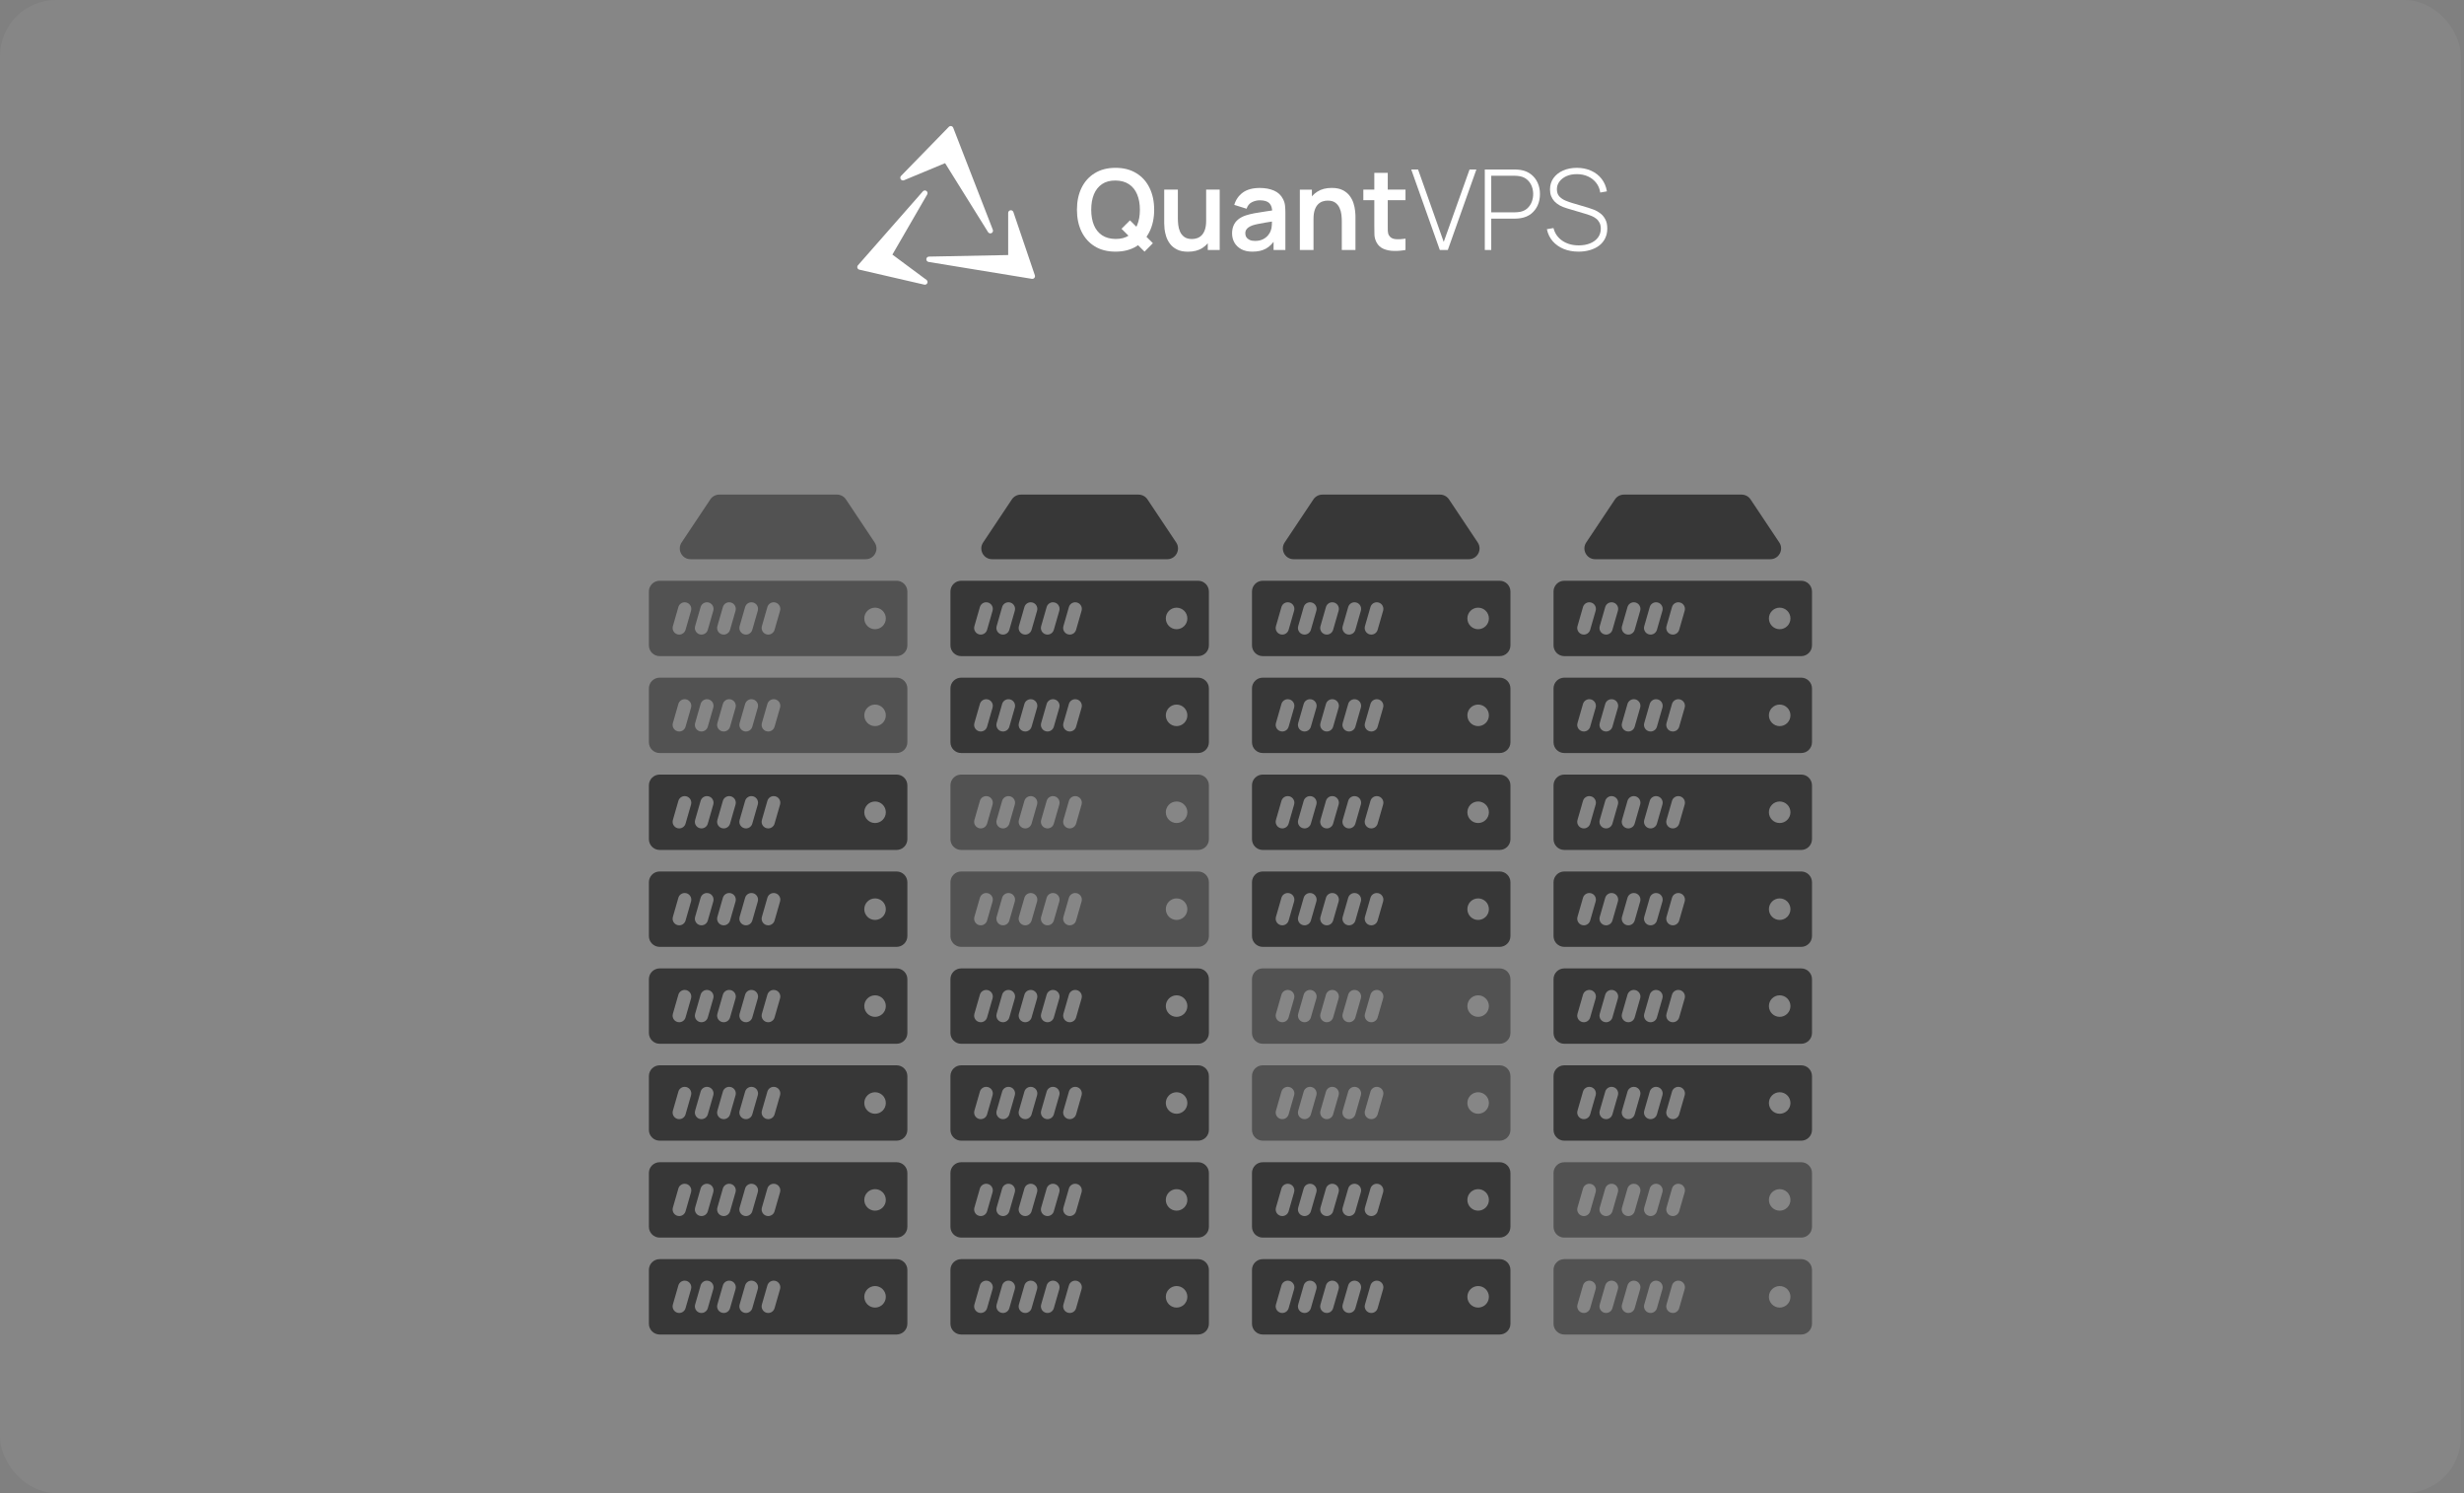<svg width="264" height="160" viewBox="0 0 264 160" fill="none" xmlns="http://www.w3.org/2000/svg">
<rect x="0" y="0" width="264" height="160" fill="#808080" stroke="none"/>
<rect width="263.667" height="160" rx="6" fill="white" fill-opacity="0.05"/>
<g clip-path="url(#clip0_2050_305)">
<path fill-rule="evenodd" clip-rule="evenodd" d="M102.131 13.691C102.096 13.6 102.017 13.533 101.921 13.514C101.826 13.494 101.727 13.524 101.659 13.594L96.542 18.847C96.447 18.945 96.433 19.096 96.51 19.209C96.586 19.323 96.731 19.366 96.856 19.314L101.26 17.483L105.864 24.874C105.943 25 106.104 25.045 106.236 24.979C106.368 24.912 106.428 24.756 106.374 24.617L102.131 13.691ZM99.341 20.84C99.415 20.713 99.38 20.549 99.26 20.463C99.141 20.376 98.975 20.395 98.878 20.506L91.923 28.426C91.856 28.502 91.834 28.608 91.865 28.704C91.896 28.801 91.975 28.874 92.074 28.896L99.029 30.5C99.161 30.531 99.296 30.464 99.353 30.34C99.41 30.217 99.373 30.07 99.263 29.989L95.614 27.282L99.341 20.84ZM108.577 22.723C108.532 22.59 108.397 22.509 108.259 22.532C108.121 22.555 108.019 22.675 108.019 22.816V27.329L99.531 27.496C99.383 27.499 99.261 27.615 99.251 27.763C99.24 27.911 99.344 28.043 99.49 28.067L110.56 29.879C110.66 29.895 110.76 29.858 110.825 29.78C110.89 29.703 110.91 29.598 110.878 29.502L108.577 22.723Z" fill="white"/>
<path d="M169.132 26.965C168.54 26.965 168.006 26.867 167.53 26.672C167.058 26.476 166.666 26.198 166.354 25.839C166.046 25.48 165.84 25.053 165.736 24.558L166.444 24.438C166.592 25.013 166.908 25.466 167.392 25.797C167.88 26.129 168.466 26.294 169.15 26.294C169.614 26.294 170.024 26.22 170.38 26.073C170.736 25.925 171.014 25.718 171.214 25.45C171.414 25.179 171.514 24.863 171.514 24.504C171.514 24.245 171.466 24.027 171.37 23.852C171.278 23.676 171.158 23.532 171.01 23.421C170.862 23.305 170.704 23.213 170.536 23.145C170.368 23.073 170.21 23.015 170.062 22.971L167.89 22.325C167.602 22.241 167.344 22.137 167.116 22.014C166.892 21.886 166.702 21.74 166.546 21.577C166.394 21.409 166.276 21.219 166.192 21.008C166.112 20.796 166.072 20.561 166.072 20.301C166.072 19.838 166.196 19.433 166.444 19.086C166.692 18.739 167.032 18.469 167.464 18.278C167.9 18.082 168.4 17.984 168.964 17.984C169.532 17.988 170.042 18.094 170.494 18.302C170.946 18.505 171.316 18.795 171.604 19.17C171.896 19.545 172.084 19.99 172.168 20.505L171.454 20.631C171.398 20.235 171.254 19.89 171.022 19.595C170.794 19.299 170.502 19.07 170.146 18.906C169.79 18.743 169.394 18.661 168.958 18.661C168.538 18.657 168.166 18.727 167.842 18.87C167.522 19.014 167.27 19.208 167.086 19.451C166.902 19.695 166.81 19.97 166.81 20.277C166.81 20.597 166.896 20.852 167.068 21.044C167.244 21.231 167.458 21.379 167.71 21.487C167.966 21.595 168.21 21.682 168.442 21.75L170.182 22.265C170.346 22.313 170.542 22.381 170.77 22.469C170.998 22.556 171.222 22.682 171.442 22.846C171.662 23.005 171.844 23.219 171.988 23.486C172.136 23.75 172.21 24.081 172.21 24.48C172.21 24.867 172.136 25.215 171.988 25.522C171.84 25.829 171.628 26.091 171.352 26.306C171.076 26.518 170.75 26.679 170.374 26.791C169.998 26.907 169.584 26.965 169.132 26.965Z" fill="white"/>
<path d="M159.086 26.785V18.164H162.344C162.428 18.164 162.518 18.168 162.614 18.176C162.714 18.18 162.818 18.192 162.926 18.212C163.358 18.28 163.728 18.436 164.036 18.679C164.348 18.918 164.586 19.222 164.75 19.589C164.914 19.952 164.996 20.353 164.996 20.792C164.996 21.235 164.914 21.64 164.75 22.008C164.586 22.371 164.348 22.674 164.036 22.918C163.728 23.157 163.358 23.311 162.926 23.379C162.818 23.395 162.714 23.407 162.614 23.415C162.518 23.423 162.428 23.427 162.344 23.427H159.776V26.785H159.086ZM159.776 22.75H162.332C162.404 22.75 162.486 22.746 162.578 22.738C162.674 22.73 162.77 22.718 162.866 22.702C163.178 22.638 163.438 22.513 163.646 22.325C163.854 22.133 164.01 21.904 164.114 21.637C164.218 21.369 164.27 21.088 164.27 20.792C164.27 20.497 164.218 20.218 164.114 19.954C164.01 19.687 163.854 19.459 163.646 19.272C163.438 19.08 163.178 18.952 162.866 18.889C162.77 18.869 162.674 18.855 162.578 18.847C162.486 18.839 162.404 18.835 162.332 18.835H159.776V22.75Z" fill="white"/>
<path d="M154.265 26.785L151.205 18.164H151.937L154.685 25.923L157.451 18.164H158.183L155.123 26.785H154.265Z" fill="white"/>
<path d="M150.59 26.785C150.162 26.865 149.742 26.899 149.33 26.887C148.922 26.879 148.556 26.805 148.232 26.666C147.908 26.522 147.662 26.297 147.494 25.989C147.346 25.71 147.268 25.424 147.26 25.133C147.252 24.842 147.248 24.512 147.248 24.145V18.523H148.688V24.061C148.688 24.321 148.69 24.548 148.694 24.744C148.702 24.939 148.744 25.099 148.82 25.223C148.964 25.462 149.194 25.596 149.51 25.624C149.826 25.652 150.186 25.636 150.59 25.576V26.785ZM146.072 21.451V20.32H150.59V21.451H146.072Z" fill="white"/>
<path d="M143.764 26.788V23.675C143.764 23.471 143.75 23.246 143.722 22.998C143.694 22.751 143.628 22.514 143.524 22.286C143.424 22.055 143.272 21.865 143.068 21.717C142.868 21.57 142.596 21.496 142.252 21.496C142.068 21.496 141.886 21.526 141.706 21.586C141.526 21.645 141.362 21.749 141.214 21.897C141.07 22.041 140.954 22.24 140.866 22.496C140.778 22.747 140.734 23.07 140.734 23.465L139.876 23.1C139.876 22.549 139.982 22.051 140.194 21.604C140.41 21.157 140.726 20.801 141.142 20.538C141.558 20.27 142.07 20.137 142.678 20.137C143.158 20.137 143.554 20.216 143.866 20.376C144.178 20.536 144.426 20.739 144.61 20.987C144.794 21.234 144.93 21.498 145.018 21.777C145.106 22.056 145.162 22.322 145.186 22.573C145.214 22.821 145.228 23.022 145.228 23.178V26.788H143.764ZM139.27 26.788V20.322H140.56V22.328H140.734V26.788H139.27Z" fill="white"/>
<path d="M134.18 26.966C133.712 26.966 133.316 26.878 132.992 26.702C132.668 26.523 132.422 26.285 132.254 25.99C132.09 25.695 132.008 25.369 132.008 25.014C132.008 24.703 132.06 24.423 132.164 24.176C132.268 23.924 132.428 23.709 132.644 23.529C132.86 23.346 133.14 23.196 133.484 23.08C133.744 22.996 134.048 22.921 134.396 22.853C134.748 22.785 135.128 22.723 135.536 22.667C135.948 22.607 136.378 22.543 136.826 22.476L136.31 22.769C136.314 22.322 136.214 21.993 136.01 21.781C135.806 21.57 135.462 21.464 134.978 21.464C134.686 21.464 134.404 21.532 134.132 21.667C133.86 21.803 133.67 22.037 133.562 22.368L132.242 21.955C132.402 21.408 132.706 20.969 133.154 20.637C133.606 20.306 134.214 20.141 134.978 20.141C135.554 20.141 136.06 20.234 136.496 20.422C136.936 20.61 137.262 20.917 137.474 21.344C137.59 21.572 137.66 21.805 137.684 22.044C137.708 22.28 137.72 22.537 137.72 22.817V26.786H136.454V25.385L136.664 25.613C136.372 26.08 136.03 26.423 135.638 26.642C135.25 26.858 134.764 26.966 134.18 26.966ZM134.468 25.816C134.796 25.816 135.076 25.758 135.308 25.643C135.54 25.527 135.724 25.385 135.86 25.218C136 25.05 136.094 24.892 136.142 24.745C136.218 24.561 136.26 24.352 136.268 24.116C136.28 23.877 136.286 23.683 136.286 23.535L136.73 23.667C136.294 23.735 135.92 23.795 135.608 23.847C135.296 23.898 135.028 23.948 134.804 23.996C134.58 24.04 134.382 24.09 134.21 24.146C134.042 24.206 133.9 24.276 133.784 24.355C133.668 24.435 133.578 24.527 133.514 24.631C133.454 24.735 133.424 24.856 133.424 24.996C133.424 25.156 133.464 25.297 133.544 25.421C133.624 25.541 133.74 25.637 133.892 25.709C134.048 25.78 134.24 25.816 134.468 25.816Z" fill="white"/>
<path d="M127.286 26.972C126.806 26.972 126.41 26.892 126.098 26.732C125.786 26.573 125.538 26.369 125.354 26.122C125.17 25.874 125.034 25.611 124.946 25.331C124.858 25.052 124.8 24.789 124.772 24.541C124.748 24.29 124.736 24.086 124.736 23.93V20.32H126.2V23.433C126.2 23.633 126.214 23.859 126.242 24.11C126.27 24.358 126.334 24.597 126.434 24.828C126.538 25.056 126.69 25.244 126.89 25.391C127.094 25.539 127.368 25.613 127.712 25.613C127.896 25.613 128.078 25.583 128.258 25.523C128.438 25.463 128.6 25.361 128.744 25.218C128.892 25.07 129.01 24.868 129.098 24.613C129.186 24.358 129.23 24.034 129.23 23.643L130.088 24.008C130.088 24.559 129.98 25.058 129.764 25.505C129.552 25.952 129.238 26.309 128.822 26.577C128.406 26.84 127.894 26.972 127.286 26.972ZM129.404 26.786V24.781H129.23V20.32H130.682V26.786H129.404Z" fill="white"/>
<path d="M122.629 26.965L120.163 24.516L121.069 23.612L123.523 26.061L122.629 26.965ZM119.521 26.965C118.657 26.965 117.917 26.777 117.301 26.402C116.685 26.023 116.211 25.496 115.879 24.822C115.551 24.147 115.387 23.365 115.387 22.475C115.387 21.584 115.551 20.802 115.879 20.128C116.211 19.453 116.685 18.928 117.301 18.553C117.917 18.174 118.657 17.984 119.521 17.984C120.385 17.984 121.125 18.174 121.741 18.553C122.361 18.928 122.835 19.453 123.163 20.128C123.495 20.802 123.661 21.584 123.661 22.475C123.661 23.365 123.495 24.147 123.163 24.822C122.835 25.496 122.361 26.023 121.741 26.402C121.125 26.777 120.385 26.965 119.521 26.965ZM119.521 25.606C120.101 25.61 120.583 25.482 120.967 25.223C121.355 24.963 121.645 24.598 121.837 24.127C122.033 23.656 122.131 23.105 122.131 22.475C122.131 21.844 122.033 21.297 121.837 20.834C121.645 20.367 121.355 20.004 120.967 19.744C120.583 19.485 120.101 19.351 119.521 19.343C118.941 19.339 118.459 19.467 118.075 19.727C117.691 19.986 117.401 20.351 117.205 20.822C117.013 21.293 116.917 21.844 116.917 22.475C116.917 23.105 117.013 23.654 117.205 24.121C117.397 24.584 117.685 24.945 118.069 25.205C118.457 25.464 118.941 25.598 119.521 25.606Z" fill="white"/>
</g>
<path d="M97.218 63.385C97.218 62.747 96.701 62.231 96.064 62.231H70.679C70.042 62.231 69.525 62.747 69.525 63.385V69.154C69.525 69.791 70.042 70.308 70.679 70.308H96.064C96.701 70.308 97.218 69.791 97.218 69.154V63.385ZM72.772 68C72.302 68 71.963 67.549 72.093 67.098L72.682 65.05C72.769 64.747 73.046 64.538 73.361 64.538C73.831 64.538 74.17 64.989 74.04 65.441L73.451 67.489C73.364 67.791 73.087 68 72.772 68ZM75.156 68C74.686 68 74.347 67.549 74.477 67.098L75.066 65.05C75.153 64.747 75.43 64.538 75.745 64.538C76.215 64.538 76.554 64.989 76.424 65.441L75.835 67.489C75.748 67.791 75.471 68 75.156 68ZM77.54 68C77.07 68 76.731 67.55 76.861 67.098L77.451 65.05C77.538 64.747 77.815 64.538 78.13 64.538C78.6 64.538 78.939 64.989 78.809 65.441L78.219 67.489C78.132 67.792 77.855 68 77.54 68ZM79.924 68C79.454 68 79.115 67.55 79.245 67.098L79.835 65.049C79.922 64.747 80.198 64.538 80.513 64.538C80.983 64.538 81.322 64.989 81.192 65.44L80.603 67.489C80.516 67.791 80.239 68 79.924 68ZM82.988 67.489C82.901 67.792 82.624 68 82.309 68C81.839 68 81.5 67.55 81.63 67.098L82.219 65.05C82.306 64.747 82.584 64.538 82.899 64.538C83.369 64.538 83.708 64.989 83.578 65.441L82.988 67.489ZM93.756 67.423C93.119 67.423 92.602 66.906 92.602 66.269C92.602 65.632 93.119 65.115 93.756 65.115C94.394 65.115 94.91 65.632 94.91 66.269C94.91 66.906 94.394 67.423 93.756 67.423ZM97.218 73.769C97.218 73.132 96.701 72.615 96.064 72.615H70.679C70.042 72.615 69.525 73.132 69.525 73.769V79.538C69.525 80.176 70.042 80.692 70.679 80.692H96.064C96.701 80.692 97.218 80.176 97.218 79.538V73.769ZM72.772 78.385C72.302 78.385 71.963 77.934 72.093 77.482L72.682 75.435C72.769 75.132 73.046 74.923 73.361 74.923C73.831 74.923 74.17 75.374 74.04 75.825L73.451 77.873C73.364 78.176 73.087 78.385 72.772 78.385ZM75.156 78.385C74.686 78.385 74.347 77.934 74.477 77.482L75.066 75.435C75.153 75.132 75.43 74.923 75.745 74.923C76.215 74.923 76.554 75.374 76.424 75.825L75.835 77.873C75.748 78.176 75.471 78.385 75.156 78.385ZM77.54 78.385C77.07 78.385 76.731 77.934 76.861 77.483L77.451 75.434C77.538 75.132 77.815 74.923 78.13 74.923C78.6 74.923 78.939 75.374 78.809 75.825L78.219 77.874C78.132 78.176 77.855 78.385 77.54 78.385ZM79.924 78.385C79.454 78.385 79.115 77.934 79.245 77.483L79.835 75.434C79.922 75.132 80.198 74.923 80.513 74.923C80.983 74.923 81.322 75.373 81.192 75.825L80.603 77.874C80.516 78.176 80.239 78.385 79.924 78.385ZM82.988 77.874C82.901 78.176 82.624 78.385 82.309 78.385C81.839 78.385 81.5 77.934 81.63 77.483L82.219 75.434C82.306 75.132 82.584 74.923 82.899 74.923C83.369 74.923 83.708 75.374 83.578 75.825L82.988 77.874ZM93.756 77.808C93.119 77.808 92.602 77.291 92.602 76.654C92.602 76.017 93.119 75.5 93.756 75.5C94.394 75.5 94.91 76.017 94.91 76.654C94.91 77.291 94.394 77.808 93.756 77.808ZM93.714 58.129C94.225 58.896 93.676 59.923 92.754 59.923H73.989C73.067 59.923 72.518 58.896 73.029 58.129L76.106 53.514C76.32 53.193 76.68 53 77.066 53H89.677C90.063 53 90.423 53.193 90.637 53.514L93.714 58.129Z" fill="#525252"/>
<path d="M97.218 84.154C97.218 83.517 96.701 83 96.064 83H70.679C70.042 83 69.525 83.517 69.525 84.154V89.923C69.525 90.56 70.042 91.077 70.679 91.077H96.064C96.701 91.077 97.218 90.56 97.218 89.923V84.154ZM72.772 88.769C72.302 88.769 71.963 88.319 72.093 87.867L72.682 85.819C72.769 85.516 73.046 85.308 73.361 85.308C73.831 85.308 74.17 85.758 74.04 86.21L73.451 88.258C73.364 88.561 73.087 88.769 72.772 88.769ZM75.156 88.769C74.686 88.769 74.347 88.319 74.477 87.867L75.066 85.819C75.153 85.516 75.43 85.308 75.745 85.308C76.215 85.308 76.554 85.758 76.424 86.21L75.835 88.258C75.748 88.561 75.471 88.769 75.156 88.769ZM77.54 88.769C77.07 88.769 76.731 88.319 76.861 87.868L77.451 85.819C77.538 85.516 77.815 85.308 78.13 85.308C78.6 85.308 78.939 85.758 78.809 86.21L78.219 88.258C78.132 88.561 77.855 88.769 77.54 88.769ZM79.924 88.769C79.454 88.769 79.115 88.319 79.245 87.868L79.835 85.819C79.922 85.516 80.198 85.308 80.513 85.308C80.983 85.308 81.322 85.758 81.192 86.209L80.603 88.258C80.516 88.561 80.239 88.769 79.924 88.769ZM82.988 88.258C82.901 88.561 82.624 88.769 82.309 88.769C81.839 88.769 81.5 88.319 81.63 87.868L82.219 85.819C82.306 85.516 82.584 85.308 82.899 85.308C83.369 85.308 83.708 85.758 83.578 86.21L82.988 88.258ZM93.756 88.192C93.119 88.192 92.602 87.675 92.602 87.038C92.602 86.401 93.119 85.885 93.756 85.885C94.394 85.885 94.91 86.401 94.91 87.038C94.91 87.675 94.394 88.192 93.756 88.192ZM97.218 94.538C97.218 93.901 96.701 93.385 96.064 93.385H70.679C70.042 93.385 69.525 93.901 69.525 94.538V100.308C69.525 100.945 70.042 101.462 70.679 101.462H96.064C96.701 101.462 97.218 100.945 97.218 100.308V94.538ZM72.772 99.154C72.302 99.154 71.963 98.703 72.093 98.251L72.682 96.204C72.769 95.901 73.046 95.692 73.361 95.692C73.831 95.692 74.17 96.143 74.04 96.595L73.451 98.642C73.364 98.945 73.087 99.154 72.772 99.154ZM75.156 99.154C74.686 99.154 74.347 98.703 74.477 98.251L75.066 96.204C75.153 95.901 75.43 95.692 75.745 95.692C76.215 95.692 76.554 96.143 76.424 96.595L75.835 98.642C75.748 98.945 75.471 99.154 75.156 99.154ZM77.54 99.154C77.07 99.154 76.731 98.704 76.861 98.252L77.451 96.204C77.538 95.901 77.815 95.692 78.13 95.692C78.6 95.692 78.939 96.143 78.809 96.595L78.219 98.643C78.132 98.945 77.855 99.154 77.54 99.154ZM79.924 99.154C79.454 99.154 79.115 98.704 79.245 98.252L79.835 96.203C79.922 95.901 80.198 95.692 80.513 95.692C80.983 95.692 81.322 96.142 81.192 96.594L80.603 98.643C80.516 98.945 80.239 99.154 79.924 99.154ZM82.988 98.643C82.901 98.945 82.624 99.154 82.309 99.154C81.839 99.154 81.5 98.704 81.63 98.252L82.219 96.204C82.306 95.901 82.584 95.692 82.899 95.692C83.369 95.692 83.708 96.143 83.578 96.595L82.988 98.643ZM93.756 98.577C93.119 98.577 92.602 98.06 92.602 97.423C92.602 96.786 93.119 96.269 93.756 96.269C94.394 96.269 94.91 96.786 94.91 97.423C94.91 98.06 94.394 98.577 93.756 98.577Z" fill="#373737"/>
<path d="M97.218 104.923C97.218 104.286 96.701 103.77 96.064 103.77H70.679C70.042 103.77 69.525 104.286 69.525 104.923V110.693C69.525 111.33 70.042 111.846 70.679 111.846H96.064C96.701 111.846 97.218 111.33 97.218 110.693V104.923ZM72.772 109.539C72.302 109.539 71.963 109.088 72.093 108.636L72.682 106.589C72.769 106.286 73.046 106.077 73.361 106.077C73.831 106.077 74.17 106.528 74.04 106.98L73.451 109.027C73.364 109.33 73.087 109.539 72.772 109.539ZM75.156 109.539C74.686 109.539 74.347 109.088 74.477 108.636L75.066 106.589C75.153 106.286 75.43 106.077 75.745 106.077C76.215 106.077 76.554 106.528 76.424 106.98L75.835 109.027C75.748 109.33 75.471 109.539 75.156 109.539ZM77.54 109.539C77.07 109.539 76.731 109.089 76.861 108.637L77.451 106.589C77.538 106.286 77.815 106.077 78.13 106.077C78.6 106.077 78.939 106.528 78.809 106.98L78.219 109.028C78.132 109.33 77.855 109.539 77.54 109.539ZM79.924 109.539C79.454 109.539 79.115 109.089 79.245 108.637L79.835 106.588C79.922 106.286 80.198 106.077 80.513 106.077C80.983 106.077 81.322 106.527 81.192 106.979L80.603 109.028C80.516 109.33 80.239 109.539 79.924 109.539ZM82.988 109.028C82.901 109.33 82.624 109.539 82.309 109.539C81.839 109.539 81.5 109.089 81.63 108.637L82.219 106.589C82.306 106.286 82.584 106.077 82.899 106.077C83.369 106.077 83.708 106.528 83.578 106.98L82.988 109.028ZM93.756 108.962C93.119 108.962 92.602 108.445 92.602 107.808C92.602 107.171 93.119 106.654 93.756 106.654C94.394 106.654 94.91 107.171 94.91 107.808C94.91 108.445 94.394 108.962 93.756 108.962ZM97.218 115.308C97.218 114.671 96.701 114.154 96.064 114.154H70.679C70.042 114.154 69.525 114.671 69.525 115.308V121.077C69.525 121.714 70.042 122.231 70.679 122.231H96.064C96.701 122.231 97.218 121.714 97.218 121.077V115.308ZM72.772 119.923C72.302 119.923 71.963 119.473 72.093 119.021L72.682 116.973C72.769 116.67 73.046 116.462 73.361 116.462C73.831 116.462 74.17 116.912 74.04 117.364L73.451 119.412C73.364 119.715 73.087 119.923 72.772 119.923ZM75.156 119.923C74.686 119.923 74.347 119.473 74.477 119.021L75.066 116.973C75.153 116.67 75.43 116.462 75.745 116.462C76.215 116.462 76.554 116.912 76.424 117.364L75.835 119.412C75.748 119.715 75.471 119.923 75.156 119.923ZM77.54 119.923C77.07 119.923 76.731 119.473 76.861 119.022L77.451 116.973C77.538 116.67 77.815 116.462 78.13 116.462C78.6 116.462 78.939 116.912 78.809 117.364L78.219 119.412C78.132 119.715 77.855 119.923 77.54 119.923ZM79.924 119.923C79.454 119.923 79.115 119.473 79.245 119.022L79.835 116.973C79.922 116.67 80.198 116.462 80.513 116.462C80.983 116.462 81.322 116.912 81.192 117.363L80.603 119.412C80.516 119.715 80.239 119.923 79.924 119.923ZM82.988 119.412C82.901 119.715 82.624 119.923 82.309 119.923C81.839 119.923 81.5 119.473 81.63 119.022L82.219 116.973C82.306 116.67 82.584 116.462 82.899 116.462C83.369 116.462 83.708 116.912 83.578 117.364L82.988 119.412ZM93.756 119.346C93.119 119.346 92.602 118.83 92.602 118.193C92.602 117.556 93.119 117.039 93.756 117.039C94.394 117.039 94.91 117.556 94.91 118.193C94.91 118.83 94.394 119.346 93.756 119.346Z" fill="#373737"/>
<path d="M97.218 125.693C97.218 125.056 96.701 124.539 96.064 124.539H70.679C70.042 124.539 69.525 125.056 69.525 125.693V131.462C69.525 132.099 70.042 132.616 70.679 132.616H96.064C96.701 132.616 97.218 132.099 97.218 131.462V125.693ZM72.772 130.308C72.302 130.308 71.963 129.858 72.093 129.406L72.682 127.358C72.769 127.055 73.046 126.847 73.361 126.847C73.831 126.847 74.17 127.297 74.04 127.749L73.451 129.797C73.364 130.1 73.087 130.308 72.772 130.308ZM75.156 130.308C74.686 130.308 74.347 129.858 74.477 129.406L75.066 127.358C75.153 127.055 75.43 126.847 75.745 126.847C76.215 126.847 76.554 127.297 76.424 127.749L75.835 129.797C75.748 130.1 75.471 130.308 75.156 130.308ZM77.54 130.308C77.07 130.308 76.731 129.858 76.861 129.407L77.451 127.358C77.538 127.055 77.815 126.847 78.13 126.847C78.6 126.847 78.939 127.297 78.809 127.749L78.219 129.797C78.132 130.1 77.855 130.308 77.54 130.308ZM79.924 130.308C79.454 130.308 79.115 129.858 79.245 129.407L79.835 127.358C79.922 127.055 80.198 126.847 80.513 126.847C80.983 126.847 81.322 127.297 81.192 127.748L80.603 129.797C80.516 130.1 80.239 130.308 79.924 130.308ZM82.988 129.797C82.901 130.1 82.624 130.308 82.309 130.308C81.839 130.308 81.5 129.858 81.63 129.407L82.219 127.358C82.306 127.055 82.584 126.847 82.899 126.847C83.369 126.847 83.708 127.297 83.578 127.749L82.988 129.797ZM93.756 129.731C93.119 129.731 92.602 129.214 92.602 128.578C92.602 127.941 93.119 127.424 93.756 127.424C94.394 127.424 94.91 127.941 94.91 128.578C94.91 129.214 94.394 129.731 93.756 129.731ZM97.218 136.078C97.218 135.44 96.701 134.924 96.064 134.924H70.679C70.042 134.924 69.525 135.44 69.525 136.078V141.847C69.525 142.484 70.042 143.001 70.679 143.001H96.064C96.701 143.001 97.218 142.484 97.218 141.847V136.078ZM72.772 140.693C72.302 140.693 71.963 140.242 72.093 139.791L72.682 137.743C72.769 137.44 73.046 137.231 73.361 137.231C73.831 137.231 74.17 137.682 74.04 138.134L73.451 140.181C73.364 140.484 73.087 140.693 72.772 140.693ZM75.156 140.693C74.686 140.693 74.347 140.242 74.477 139.791L75.066 137.743C75.153 137.44 75.43 137.231 75.745 137.231C76.215 137.231 76.554 137.682 76.424 138.134L75.835 140.181C75.748 140.484 75.471 140.693 75.156 140.693ZM77.54 140.693C77.07 140.693 76.731 140.243 76.861 139.791L77.451 137.743C77.538 137.44 77.815 137.231 78.13 137.231C78.6 137.231 78.939 137.682 78.809 138.134L78.219 140.182C78.132 140.485 77.855 140.693 77.54 140.693ZM79.924 140.693C79.454 140.693 79.115 140.243 79.245 139.791L79.835 137.742C79.922 137.44 80.198 137.231 80.513 137.231C80.983 137.231 81.322 137.681 81.192 138.133L80.603 140.182C80.516 140.484 80.239 140.693 79.924 140.693ZM82.988 140.182C82.901 140.485 82.624 140.693 82.309 140.693C81.839 140.693 81.5 140.243 81.63 139.791L82.219 137.743C82.306 137.44 82.584 137.231 82.899 137.231C83.369 137.231 83.708 137.682 83.578 138.134L82.988 140.182ZM93.756 140.116C93.119 140.116 92.602 139.599 92.602 138.962C92.602 138.325 93.119 137.808 93.756 137.808C94.394 137.808 94.91 138.325 94.91 138.962C94.91 139.599 94.394 140.116 93.756 140.116Z" fill="#373737"/>
<path d="M129.524 63.385C129.524 62.747 129.008 62.231 128.37 62.231H102.986C102.349 62.231 101.832 62.747 101.832 63.385V69.154C101.832 69.791 102.349 70.308 102.986 70.308H128.37C129.008 70.308 129.524 69.791 129.524 69.154V63.385ZM105.079 68C104.608 68 104.269 67.549 104.399 67.098L104.988 65.05C105.075 64.747 105.353 64.538 105.668 64.538C106.138 64.538 106.477 64.989 106.347 65.441L105.758 67.489C105.671 67.791 105.394 68 105.079 68ZM107.463 68C106.992 68 106.653 67.549 106.783 67.098L107.372 65.05C107.459 64.747 107.736 64.538 108.052 64.538C108.522 64.538 108.861 64.989 108.731 65.441L108.142 67.489C108.055 67.791 107.778 68 107.463 68ZM109.847 68C109.377 68 109.038 67.55 109.168 67.098L109.757 65.05C109.844 64.747 110.121 64.538 110.436 64.538C110.907 64.538 111.246 64.989 111.116 65.441L110.526 67.489C110.439 67.792 110.162 68 109.847 68ZM112.231 68C111.761 68 111.422 67.55 111.552 67.098L112.141 65.049C112.228 64.747 112.505 64.538 112.82 64.538C113.29 64.538 113.629 64.989 113.499 65.44L112.909 67.489C112.822 67.791 112.546 68 112.231 68ZM115.295 67.489C115.207 67.792 114.931 68 114.616 68C114.146 68 113.807 67.55 113.937 67.098L114.526 65.05C114.613 64.747 114.89 64.538 115.205 64.538C115.675 64.538 116.015 64.989 115.884 65.441L115.295 67.489ZM126.063 67.423C125.426 67.423 124.909 66.906 124.909 66.269C124.909 65.632 125.426 65.115 126.063 65.115C126.701 65.115 127.217 65.632 127.217 66.269C127.217 66.906 126.701 67.423 126.063 67.423ZM129.524 73.769C129.524 73.132 129.008 72.615 128.37 72.615H102.986C102.349 72.615 101.832 73.132 101.832 73.769V79.538C101.832 80.176 102.349 80.692 102.986 80.692H128.37C129.008 80.692 129.524 80.176 129.524 79.538V73.769ZM105.079 78.385C104.608 78.385 104.269 77.934 104.399 77.482L104.988 75.435C105.075 75.132 105.353 74.923 105.668 74.923C106.138 74.923 106.477 75.374 106.347 75.825L105.758 77.873C105.671 78.176 105.394 78.385 105.079 78.385ZM107.463 78.385C106.992 78.385 106.653 77.934 106.783 77.482L107.372 75.435C107.459 75.132 107.736 74.923 108.052 74.923C108.522 74.923 108.861 75.374 108.731 75.825L108.142 77.873C108.055 78.176 107.778 78.385 107.463 78.385ZM109.847 78.385C109.377 78.385 109.038 77.934 109.168 77.483L109.757 75.434C109.844 75.132 110.121 74.923 110.436 74.923C110.907 74.923 111.246 75.374 111.116 75.825L110.526 77.874C110.439 78.176 110.162 78.385 109.847 78.385ZM112.231 78.385C111.761 78.385 111.422 77.934 111.552 77.483L112.141 75.434C112.228 75.132 112.505 74.923 112.82 74.923C113.29 74.923 113.629 75.373 113.499 75.825L112.909 77.874C112.822 78.176 112.546 78.385 112.231 78.385ZM115.295 77.874C115.207 78.176 114.931 78.385 114.616 78.385C114.146 78.385 113.807 77.934 113.937 77.483L114.526 75.434C114.613 75.132 114.89 74.923 115.205 74.923C115.675 74.923 116.015 75.374 115.884 75.825L115.295 77.874ZM126.063 77.808C125.426 77.808 124.909 77.291 124.909 76.654C124.909 76.017 125.426 75.5 126.063 75.5C126.701 75.5 127.217 76.017 127.217 76.654C127.217 77.291 126.701 77.808 126.063 77.808ZM126.021 58.129C126.532 58.896 125.982 59.923 125.061 59.923H106.296C105.374 59.923 104.824 58.896 105.336 58.129L108.413 53.514C108.627 53.193 108.987 53 109.373 53H121.984C122.37 53 122.73 53.193 122.944 53.514L126.021 58.129Z" fill="#373737"/>
<path d="M129.524 84.154C129.524 83.517 129.008 83 128.37 83H102.986C102.349 83 101.832 83.517 101.832 84.154V89.923C101.832 90.56 102.349 91.077 102.986 91.077H128.37C129.008 91.077 129.524 90.56 129.524 89.923V84.154ZM105.079 88.769C104.608 88.769 104.269 88.319 104.399 87.867L104.988 85.819C105.075 85.516 105.353 85.308 105.668 85.308C106.138 85.308 106.477 85.758 106.347 86.21L105.758 88.258C105.671 88.561 105.394 88.769 105.079 88.769ZM107.463 88.769C106.992 88.769 106.653 88.319 106.783 87.867L107.372 85.819C107.459 85.516 107.736 85.308 108.052 85.308C108.522 85.308 108.861 85.758 108.731 86.21L108.142 88.258C108.055 88.561 107.778 88.769 107.463 88.769ZM109.847 88.769C109.377 88.769 109.038 88.319 109.168 87.868L109.757 85.819C109.844 85.516 110.121 85.308 110.436 85.308C110.907 85.308 111.246 85.758 111.116 86.21L110.526 88.258C110.439 88.561 110.162 88.769 109.847 88.769ZM112.231 88.769C111.761 88.769 111.422 88.319 111.552 87.868L112.141 85.819C112.228 85.516 112.505 85.308 112.82 85.308C113.29 85.308 113.629 85.758 113.499 86.209L112.909 88.258C112.822 88.561 112.546 88.769 112.231 88.769ZM115.295 88.258C115.207 88.561 114.931 88.769 114.616 88.769C114.146 88.769 113.807 88.319 113.937 87.868L114.526 85.819C114.613 85.516 114.89 85.308 115.205 85.308C115.675 85.308 116.015 85.758 115.884 86.21L115.295 88.258ZM126.063 88.192C125.426 88.192 124.909 87.675 124.909 87.038C124.909 86.401 125.426 85.885 126.063 85.885C126.701 85.885 127.217 86.401 127.217 87.038C127.217 87.675 126.701 88.192 126.063 88.192ZM129.524 94.538C129.524 93.901 129.008 93.385 128.37 93.385H102.986C102.349 93.385 101.832 93.901 101.832 94.538V100.308C101.832 100.945 102.349 101.462 102.986 101.462H128.37C129.008 101.462 129.524 100.945 129.524 100.308V94.538ZM105.079 99.154C104.608 99.154 104.269 98.703 104.399 98.251L104.988 96.204C105.075 95.901 105.353 95.692 105.668 95.692C106.138 95.692 106.477 96.143 106.347 96.595L105.758 98.642C105.671 98.945 105.394 99.154 105.079 99.154ZM107.463 99.154C106.992 99.154 106.653 98.703 106.783 98.251L107.372 96.204C107.459 95.901 107.736 95.692 108.052 95.692C108.522 95.692 108.861 96.143 108.731 96.595L108.142 98.642C108.055 98.945 107.778 99.154 107.463 99.154ZM109.847 99.154C109.377 99.154 109.038 98.704 109.168 98.252L109.757 96.204C109.844 95.901 110.121 95.692 110.436 95.692C110.907 95.692 111.246 96.143 111.116 96.595L110.526 98.643C110.439 98.945 110.162 99.154 109.847 99.154ZM112.231 99.154C111.761 99.154 111.422 98.704 111.552 98.252L112.141 96.203C112.228 95.901 112.505 95.692 112.82 95.692C113.29 95.692 113.629 96.142 113.499 96.594L112.909 98.643C112.822 98.945 112.546 99.154 112.231 99.154ZM115.295 98.643C115.207 98.945 114.931 99.154 114.616 99.154C114.146 99.154 113.807 98.704 113.937 98.252L114.526 96.204C114.613 95.901 114.89 95.692 115.205 95.692C115.675 95.692 116.015 96.143 115.884 96.595L115.295 98.643ZM126.063 98.577C125.426 98.577 124.909 98.06 124.909 97.423C124.909 96.786 125.426 96.269 126.063 96.269C126.701 96.269 127.217 96.786 127.217 97.423C127.217 98.06 126.701 98.577 126.063 98.577Z" fill="#525252"/>
<path d="M129.524 104.923C129.524 104.286 129.008 103.77 128.37 103.77H102.986C102.349 103.77 101.832 104.286 101.832 104.923V110.693C101.832 111.33 102.349 111.846 102.986 111.846H128.37C129.008 111.846 129.524 111.33 129.524 110.693V104.923ZM105.079 109.539C104.608 109.539 104.269 109.088 104.399 108.636L104.988 106.589C105.075 106.286 105.353 106.077 105.668 106.077C106.138 106.077 106.477 106.528 106.347 106.98L105.758 109.027C105.671 109.33 105.394 109.539 105.079 109.539ZM107.463 109.539C106.992 109.539 106.653 109.088 106.783 108.636L107.372 106.589C107.459 106.286 107.736 106.077 108.052 106.077C108.522 106.077 108.861 106.528 108.731 106.98L108.142 109.027C108.055 109.33 107.778 109.539 107.463 109.539ZM109.847 109.539C109.377 109.539 109.038 109.089 109.168 108.637L109.757 106.589C109.844 106.286 110.121 106.077 110.436 106.077C110.907 106.077 111.246 106.528 111.116 106.98L110.526 109.028C110.439 109.33 110.162 109.539 109.847 109.539ZM112.231 109.539C111.761 109.539 111.422 109.089 111.552 108.637L112.141 106.588C112.228 106.286 112.505 106.077 112.82 106.077C113.29 106.077 113.629 106.527 113.499 106.979L112.909 109.028C112.822 109.33 112.546 109.539 112.231 109.539ZM115.295 109.028C115.207 109.33 114.931 109.539 114.616 109.539C114.146 109.539 113.807 109.089 113.937 108.637L114.526 106.589C114.613 106.286 114.89 106.077 115.205 106.077C115.675 106.077 116.015 106.528 115.884 106.98L115.295 109.028ZM126.063 108.962C125.426 108.962 124.909 108.445 124.909 107.808C124.909 107.171 125.426 106.654 126.063 106.654C126.701 106.654 127.217 107.171 127.217 107.808C127.217 108.445 126.701 108.962 126.063 108.962ZM129.524 115.308C129.524 114.671 129.008 114.154 128.37 114.154H102.986C102.349 114.154 101.832 114.671 101.832 115.308V121.077C101.832 121.714 102.349 122.231 102.986 122.231H128.37C129.008 122.231 129.524 121.714 129.524 121.077V115.308ZM105.079 119.923C104.608 119.923 104.269 119.473 104.399 119.021L104.988 116.973C105.075 116.67 105.353 116.462 105.668 116.462C106.138 116.462 106.477 116.912 106.347 117.364L105.758 119.412C105.671 119.715 105.394 119.923 105.079 119.923ZM107.463 119.923C106.992 119.923 106.653 119.473 106.783 119.021L107.372 116.973C107.459 116.67 107.736 116.462 108.052 116.462C108.522 116.462 108.861 116.912 108.731 117.364L108.142 119.412C108.055 119.715 107.778 119.923 107.463 119.923ZM109.847 119.923C109.377 119.923 109.038 119.473 109.168 119.022L109.757 116.973C109.844 116.67 110.121 116.462 110.436 116.462C110.907 116.462 111.246 116.912 111.116 117.364L110.526 119.412C110.439 119.715 110.162 119.923 109.847 119.923ZM112.231 119.923C111.761 119.923 111.422 119.473 111.552 119.022L112.141 116.973C112.228 116.67 112.505 116.462 112.82 116.462C113.29 116.462 113.629 116.912 113.499 117.363L112.909 119.412C112.822 119.715 112.546 119.923 112.231 119.923ZM115.295 119.412C115.207 119.715 114.931 119.923 114.616 119.923C114.146 119.923 113.807 119.473 113.937 119.022L114.526 116.973C114.613 116.67 114.89 116.462 115.205 116.462C115.675 116.462 116.015 116.912 115.884 117.364L115.295 119.412ZM126.063 119.346C125.426 119.346 124.909 118.83 124.909 118.193C124.909 117.556 125.426 117.039 126.063 117.039C126.701 117.039 127.217 117.556 127.217 118.193C127.217 118.83 126.701 119.346 126.063 119.346Z" fill="#373737"/>
<path d="M129.524 125.693C129.524 125.056 129.008 124.539 128.37 124.539H102.986C102.349 124.539 101.832 125.056 101.832 125.693V131.462C101.832 132.099 102.349 132.616 102.986 132.616H128.37C129.008 132.616 129.524 132.099 129.524 131.462V125.693ZM105.079 130.308C104.608 130.308 104.269 129.858 104.399 129.406L104.988 127.358C105.075 127.055 105.353 126.847 105.668 126.847C106.138 126.847 106.477 127.297 106.347 127.749L105.758 129.797C105.671 130.1 105.394 130.308 105.079 130.308ZM107.463 130.308C106.992 130.308 106.653 129.858 106.783 129.406L107.372 127.358C107.459 127.055 107.736 126.847 108.052 126.847C108.522 126.847 108.861 127.297 108.731 127.749L108.142 129.797C108.055 130.1 107.778 130.308 107.463 130.308ZM109.847 130.308C109.377 130.308 109.038 129.858 109.168 129.407L109.757 127.358C109.844 127.055 110.121 126.847 110.436 126.847C110.907 126.847 111.246 127.297 111.116 127.749L110.526 129.797C110.439 130.1 110.162 130.308 109.847 130.308ZM112.231 130.308C111.761 130.308 111.422 129.858 111.552 129.407L112.141 127.358C112.228 127.055 112.505 126.847 112.82 126.847C113.29 126.847 113.629 127.297 113.499 127.748L112.909 129.797C112.822 130.1 112.546 130.308 112.231 130.308ZM115.295 129.797C115.207 130.1 114.931 130.308 114.616 130.308C114.146 130.308 113.807 129.858 113.937 129.407L114.526 127.358C114.613 127.055 114.89 126.847 115.205 126.847C115.675 126.847 116.015 127.297 115.884 127.749L115.295 129.797ZM126.063 129.731C125.426 129.731 124.909 129.214 124.909 128.578C124.909 127.941 125.426 127.424 126.063 127.424C126.701 127.424 127.217 127.941 127.217 128.578C127.217 129.214 126.701 129.731 126.063 129.731ZM129.524 136.078C129.524 135.44 129.008 134.924 128.37 134.924H102.986C102.349 134.924 101.832 135.44 101.832 136.078V141.847C101.832 142.484 102.349 143.001 102.986 143.001H128.37C129.008 143.001 129.524 142.484 129.524 141.847V136.078ZM105.079 140.693C104.608 140.693 104.269 140.242 104.399 139.791L104.988 137.743C105.075 137.44 105.353 137.231 105.668 137.231C106.138 137.231 106.477 137.682 106.347 138.134L105.758 140.181C105.671 140.484 105.394 140.693 105.079 140.693ZM107.463 140.693C106.992 140.693 106.653 140.242 106.783 139.791L107.372 137.743C107.459 137.44 107.736 137.231 108.052 137.231C108.522 137.231 108.861 137.682 108.731 138.134L108.142 140.181C108.055 140.484 107.778 140.693 107.463 140.693ZM109.847 140.693C109.377 140.693 109.038 140.243 109.168 139.791L109.757 137.743C109.844 137.44 110.121 137.231 110.436 137.231C110.907 137.231 111.246 137.682 111.116 138.134L110.526 140.182C110.439 140.485 110.162 140.693 109.847 140.693ZM112.231 140.693C111.761 140.693 111.422 140.243 111.552 139.791L112.141 137.742C112.228 137.44 112.505 137.231 112.82 137.231C113.29 137.231 113.629 137.681 113.499 138.133L112.909 140.182C112.822 140.484 112.546 140.693 112.231 140.693ZM115.295 140.182C115.207 140.485 114.931 140.693 114.616 140.693C114.146 140.693 113.807 140.243 113.937 139.791L114.526 137.743C114.613 137.44 114.89 137.231 115.205 137.231C115.675 137.231 116.015 137.682 115.884 138.134L115.295 140.182ZM126.063 140.116C125.426 140.116 124.909 139.599 124.909 138.962C124.909 138.325 125.426 137.808 126.063 137.808C126.701 137.808 127.217 138.325 127.217 138.962C127.217 139.599 126.701 140.116 126.063 140.116Z" fill="#373737"/>
<path d="M161.833 63.385C161.833 62.747 161.316 62.231 160.679 62.231H135.294C134.657 62.231 134.141 62.747 134.141 63.385V69.154C134.141 69.791 134.657 70.308 135.294 70.308H160.679C161.316 70.308 161.833 69.791 161.833 69.154V63.385ZM137.387 68C136.917 68 136.578 67.549 136.708 67.098L137.297 65.05C137.384 64.747 137.661 64.538 137.976 64.538C138.446 64.538 138.786 64.989 138.656 65.441L138.067 67.489C137.979 67.791 137.702 68 137.387 68ZM139.771 68C139.301 68 138.962 67.549 139.092 67.098L139.681 65.05C139.768 64.747 140.045 64.538 140.36 64.538C140.83 64.538 141.169 64.989 141.04 65.441L140.45 67.489C140.363 67.791 140.086 68 139.771 68ZM142.155 68C141.686 68 141.347 67.55 141.477 67.098L142.066 65.05C142.153 64.747 142.43 64.538 142.745 64.538C143.215 64.538 143.554 64.989 143.424 65.441L142.834 67.489C142.747 67.792 142.47 68 142.155 68ZM144.539 68C144.069 68 143.73 67.55 143.86 67.098L144.45 65.049C144.537 64.747 144.814 64.538 145.129 64.538C145.598 64.538 145.937 64.989 145.807 65.44L145.218 67.489C145.131 67.791 144.854 68 144.539 68ZM147.603 67.489C147.516 67.792 147.239 68 146.924 68C146.454 68 146.116 67.55 146.245 67.098L146.835 65.05C146.922 64.747 147.199 64.538 147.514 64.538C147.984 64.538 148.323 64.989 148.193 65.441L147.603 67.489ZM158.371 67.423C157.734 67.423 157.218 66.906 157.218 66.269C157.218 65.632 157.734 65.115 158.371 65.115C159.009 65.115 159.525 65.632 159.525 66.269C159.525 66.906 159.009 67.423 158.371 67.423ZM161.833 73.769C161.833 73.132 161.316 72.615 160.679 72.615H135.294C134.657 72.615 134.141 73.132 134.141 73.769V79.538C134.141 80.176 134.657 80.692 135.294 80.692H160.679C161.316 80.692 161.833 80.176 161.833 79.538V73.769ZM137.387 78.385C136.917 78.385 136.578 77.934 136.708 77.482L137.297 75.435C137.384 75.132 137.661 74.923 137.976 74.923C138.446 74.923 138.786 75.374 138.656 75.825L138.067 77.873C137.979 78.176 137.702 78.385 137.387 78.385ZM139.771 78.385C139.301 78.385 138.962 77.934 139.092 77.482L139.681 75.435C139.768 75.132 140.045 74.923 140.36 74.923C140.83 74.923 141.169 75.374 141.04 75.825L140.45 77.873C140.363 78.176 140.086 78.385 139.771 78.385ZM142.155 78.385C141.686 78.385 141.347 77.934 141.477 77.483L142.066 75.434C142.153 75.132 142.43 74.923 142.745 74.923C143.215 74.923 143.554 75.374 143.424 75.825L142.834 77.874C142.747 78.176 142.47 78.385 142.155 78.385ZM144.539 78.385C144.069 78.385 143.73 77.934 143.86 77.483L144.45 75.434C144.537 75.132 144.814 74.923 145.129 74.923C145.598 74.923 145.937 75.373 145.807 75.825L145.218 77.874C145.131 78.176 144.854 78.385 144.539 78.385ZM147.603 77.874C147.516 78.176 147.239 78.385 146.924 78.385C146.454 78.385 146.116 77.934 146.245 77.483L146.835 75.434C146.922 75.132 147.199 74.923 147.514 74.923C147.984 74.923 148.323 75.374 148.193 75.825L147.603 77.874ZM158.371 77.808C157.734 77.808 157.218 77.291 157.218 76.654C157.218 76.017 157.734 75.5 158.371 75.5C159.009 75.5 159.525 76.017 159.525 76.654C159.525 77.291 159.009 77.808 158.371 77.808ZM158.329 58.129C158.841 58.896 158.291 59.923 157.369 59.923H138.604C137.683 59.923 137.133 58.896 137.644 58.129L140.721 53.514C140.935 53.193 141.295 53 141.681 53H154.292C154.678 53 155.038 53.193 155.252 53.514L158.329 58.129Z" fill="#373737"/>
<path d="M161.833 84.154C161.833 83.517 161.316 83 160.679 83H135.294C134.657 83 134.141 83.517 134.141 84.154V89.923C134.141 90.56 134.657 91.077 135.294 91.077H160.679C161.316 91.077 161.833 90.56 161.833 89.923V84.154ZM137.387 88.769C136.917 88.769 136.578 88.319 136.708 87.867L137.297 85.819C137.384 85.516 137.661 85.308 137.976 85.308C138.446 85.308 138.786 85.758 138.656 86.21L138.067 88.258C137.979 88.561 137.702 88.769 137.387 88.769ZM139.771 88.769C139.301 88.769 138.962 88.319 139.092 87.867L139.681 85.819C139.768 85.516 140.045 85.308 140.36 85.308C140.83 85.308 141.169 85.758 141.04 86.21L140.45 88.258C140.363 88.561 140.086 88.769 139.771 88.769ZM142.155 88.769C141.686 88.769 141.347 88.319 141.477 87.868L142.066 85.819C142.153 85.516 142.43 85.308 142.745 85.308C143.215 85.308 143.554 85.758 143.424 86.21L142.834 88.258C142.747 88.561 142.47 88.769 142.155 88.769ZM144.539 88.769C144.069 88.769 143.73 88.319 143.86 87.868L144.45 85.819C144.537 85.516 144.814 85.308 145.129 85.308C145.598 85.308 145.937 85.758 145.807 86.209L145.218 88.258C145.131 88.561 144.854 88.769 144.539 88.769ZM147.603 88.258C147.516 88.561 147.239 88.769 146.924 88.769C146.454 88.769 146.116 88.319 146.245 87.868L146.835 85.819C146.922 85.516 147.199 85.308 147.514 85.308C147.984 85.308 148.323 85.758 148.193 86.21L147.603 88.258ZM158.371 88.192C157.734 88.192 157.218 87.675 157.218 87.038C157.218 86.401 157.734 85.885 158.371 85.885C159.009 85.885 159.525 86.401 159.525 87.038C159.525 87.675 159.009 88.192 158.371 88.192ZM161.833 94.538C161.833 93.901 161.316 93.385 160.679 93.385H135.294C134.657 93.385 134.141 93.901 134.141 94.538V100.308C134.141 100.945 134.657 101.462 135.294 101.462H160.679C161.316 101.462 161.833 100.945 161.833 100.308V94.538ZM137.387 99.154C136.917 99.154 136.578 98.703 136.708 98.251L137.297 96.204C137.384 95.901 137.661 95.692 137.976 95.692C138.446 95.692 138.786 96.143 138.656 96.595L138.067 98.642C137.979 98.945 137.702 99.154 137.387 99.154ZM139.771 99.154C139.301 99.154 138.962 98.703 139.092 98.251L139.681 96.204C139.768 95.901 140.045 95.692 140.36 95.692C140.83 95.692 141.169 96.143 141.04 96.595L140.45 98.642C140.363 98.945 140.086 99.154 139.771 99.154ZM142.155 99.154C141.686 99.154 141.347 98.704 141.477 98.252L142.066 96.204C142.153 95.901 142.43 95.692 142.745 95.692C143.215 95.692 143.554 96.143 143.424 96.595L142.834 98.643C142.747 98.945 142.47 99.154 142.155 99.154ZM144.539 99.154C144.069 99.154 143.73 98.704 143.86 98.252L144.45 96.203C144.537 95.901 144.814 95.692 145.129 95.692C145.598 95.692 145.937 96.142 145.807 96.594L145.218 98.643C145.131 98.945 144.854 99.154 144.539 99.154ZM147.603 98.643C147.516 98.945 147.239 99.154 146.924 99.154C146.454 99.154 146.116 98.704 146.245 98.252L146.835 96.204C146.922 95.901 147.199 95.692 147.514 95.692C147.984 95.692 148.323 96.143 148.193 96.595L147.603 98.643ZM158.371 98.577C157.734 98.577 157.218 98.06 157.218 97.423C157.218 96.786 157.734 96.269 158.371 96.269C159.009 96.269 159.525 96.786 159.525 97.423C159.525 98.06 159.009 98.577 158.371 98.577Z" fill="#373737"/>
<path d="M161.833 104.923C161.833 104.286 161.316 103.77 160.679 103.77H135.294C134.657 103.77 134.141 104.286 134.141 104.923V110.693C134.141 111.33 134.657 111.846 135.294 111.846H160.679C161.316 111.846 161.833 111.33 161.833 110.693V104.923ZM137.387 109.539C136.917 109.539 136.578 109.088 136.708 108.636L137.297 106.589C137.384 106.286 137.661 106.077 137.976 106.077C138.446 106.077 138.786 106.528 138.656 106.98L138.067 109.027C137.979 109.33 137.702 109.539 137.387 109.539ZM139.771 109.539C139.301 109.539 138.962 109.088 139.092 108.636L139.681 106.589C139.768 106.286 140.045 106.077 140.36 106.077C140.83 106.077 141.169 106.528 141.04 106.98L140.45 109.027C140.363 109.33 140.086 109.539 139.771 109.539ZM142.155 109.539C141.686 109.539 141.347 109.089 141.477 108.637L142.066 106.589C142.153 106.286 142.43 106.077 142.745 106.077C143.215 106.077 143.554 106.528 143.424 106.98L142.834 109.028C142.747 109.33 142.47 109.539 142.155 109.539ZM144.539 109.539C144.069 109.539 143.73 109.089 143.86 108.637L144.45 106.588C144.537 106.286 144.814 106.077 145.129 106.077C145.598 106.077 145.937 106.527 145.807 106.979L145.218 109.028C145.131 109.33 144.854 109.539 144.539 109.539ZM147.603 109.028C147.516 109.33 147.239 109.539 146.924 109.539C146.454 109.539 146.116 109.089 146.245 108.637L146.835 106.589C146.922 106.286 147.199 106.077 147.514 106.077C147.984 106.077 148.323 106.528 148.193 106.98L147.603 109.028ZM158.371 108.962C157.734 108.962 157.218 108.445 157.218 107.808C157.218 107.171 157.734 106.654 158.371 106.654C159.009 106.654 159.525 107.171 159.525 107.808C159.525 108.445 159.009 108.962 158.371 108.962ZM161.833 115.308C161.833 114.671 161.316 114.154 160.679 114.154H135.294C134.657 114.154 134.141 114.671 134.141 115.308V121.077C134.141 121.714 134.657 122.231 135.294 122.231H160.679C161.316 122.231 161.833 121.714 161.833 121.077V115.308ZM137.387 119.923C136.917 119.923 136.578 119.473 136.708 119.021L137.297 116.973C137.384 116.67 137.661 116.462 137.976 116.462C138.446 116.462 138.786 116.912 138.656 117.364L138.067 119.412C137.979 119.715 137.702 119.923 137.387 119.923ZM139.771 119.923C139.301 119.923 138.962 119.473 139.092 119.021L139.681 116.973C139.768 116.67 140.045 116.462 140.36 116.462C140.83 116.462 141.169 116.912 141.04 117.364L140.45 119.412C140.363 119.715 140.086 119.923 139.771 119.923ZM142.155 119.923C141.686 119.923 141.347 119.473 141.477 119.022L142.066 116.973C142.153 116.67 142.43 116.462 142.745 116.462C143.215 116.462 143.554 116.912 143.424 117.364L142.834 119.412C142.747 119.715 142.47 119.923 142.155 119.923ZM144.539 119.923C144.069 119.923 143.73 119.473 143.86 119.022L144.45 116.973C144.537 116.67 144.814 116.462 145.129 116.462C145.598 116.462 145.937 116.912 145.807 117.363L145.218 119.412C145.131 119.715 144.854 119.923 144.539 119.923ZM147.603 119.412C147.516 119.715 147.239 119.923 146.924 119.923C146.454 119.923 146.116 119.473 146.245 119.022L146.835 116.973C146.922 116.67 147.199 116.462 147.514 116.462C147.984 116.462 148.323 116.912 148.193 117.364L147.603 119.412ZM158.371 119.346C157.734 119.346 157.218 118.83 157.218 118.193C157.218 117.556 157.734 117.039 158.371 117.039C159.009 117.039 159.525 117.556 159.525 118.193C159.525 118.83 159.009 119.346 158.371 119.346Z" fill="#525252"/>
<path d="M161.833 125.693C161.833 125.056 161.316 124.539 160.679 124.539H135.294C134.657 124.539 134.141 125.056 134.141 125.693V131.462C134.141 132.099 134.657 132.616 135.294 132.616H160.679C161.316 132.616 161.833 132.099 161.833 131.462V125.693ZM137.387 130.308C136.917 130.308 136.578 129.858 136.708 129.406L137.297 127.358C137.384 127.055 137.661 126.847 137.976 126.847C138.446 126.847 138.786 127.297 138.656 127.749L138.067 129.797C137.979 130.1 137.702 130.308 137.387 130.308ZM139.771 130.308C139.301 130.308 138.962 129.858 139.092 129.406L139.681 127.358C139.768 127.055 140.045 126.847 140.36 126.847C140.83 126.847 141.169 127.297 141.04 127.749L140.45 129.797C140.363 130.1 140.086 130.308 139.771 130.308ZM142.155 130.308C141.686 130.308 141.347 129.858 141.477 129.407L142.066 127.358C142.153 127.055 142.43 126.847 142.745 126.847C143.215 126.847 143.554 127.297 143.424 127.749L142.834 129.797C142.747 130.1 142.47 130.308 142.155 130.308ZM144.539 130.308C144.069 130.308 143.73 129.858 143.86 129.407L144.45 127.358C144.537 127.055 144.814 126.847 145.129 126.847C145.598 126.847 145.937 127.297 145.807 127.748L145.218 129.797C145.131 130.1 144.854 130.308 144.539 130.308ZM147.603 129.797C147.516 130.1 147.239 130.308 146.924 130.308C146.454 130.308 146.116 129.858 146.245 129.407L146.835 127.358C146.922 127.055 147.199 126.847 147.514 126.847C147.984 126.847 148.323 127.297 148.193 127.749L147.603 129.797ZM158.371 129.731C157.734 129.731 157.218 129.214 157.218 128.578C157.218 127.941 157.734 127.424 158.371 127.424C159.009 127.424 159.525 127.941 159.525 128.578C159.525 129.214 159.009 129.731 158.371 129.731ZM161.833 136.078C161.833 135.44 161.316 134.924 160.679 134.924H135.294C134.657 134.924 134.141 135.44 134.141 136.078V141.847C134.141 142.484 134.657 143.001 135.294 143.001H160.679C161.316 143.001 161.833 142.484 161.833 141.847V136.078ZM137.387 140.693C136.917 140.693 136.578 140.242 136.708 139.791L137.297 137.743C137.384 137.44 137.661 137.231 137.976 137.231C138.446 137.231 138.786 137.682 138.656 138.134L138.067 140.181C137.979 140.484 137.702 140.693 137.387 140.693ZM139.771 140.693C139.301 140.693 138.962 140.242 139.092 139.791L139.681 137.743C139.768 137.44 140.045 137.231 140.36 137.231C140.83 137.231 141.169 137.682 141.04 138.134L140.45 140.181C140.363 140.484 140.086 140.693 139.771 140.693ZM142.155 140.693C141.686 140.693 141.347 140.243 141.477 139.791L142.066 137.743C142.153 137.44 142.43 137.231 142.745 137.231C143.215 137.231 143.554 137.682 143.424 138.134L142.834 140.182C142.747 140.485 142.47 140.693 142.155 140.693ZM144.539 140.693C144.069 140.693 143.73 140.243 143.86 139.791L144.45 137.742C144.537 137.44 144.814 137.231 145.129 137.231C145.598 137.231 145.937 137.681 145.807 138.133L145.218 140.182C145.131 140.484 144.854 140.693 144.539 140.693ZM147.603 140.182C147.516 140.485 147.239 140.693 146.924 140.693C146.454 140.693 146.116 140.243 146.245 139.791L146.835 137.743C146.922 137.44 147.199 137.231 147.514 137.231C147.984 137.231 148.323 137.682 148.193 138.134L147.603 140.182ZM158.371 140.116C157.734 140.116 157.218 139.599 157.218 138.962C157.218 138.325 157.734 137.808 158.371 137.808C159.009 137.808 159.525 138.325 159.525 138.962C159.525 139.599 159.009 140.116 158.371 140.116Z" fill="#373737"/>
<path d="M194.142 63.385C194.142 62.747 193.625 62.231 192.988 62.231H167.603C166.966 62.231 166.449 62.747 166.449 63.385V69.154C166.449 69.791 166.966 70.308 167.603 70.308H192.988C193.625 70.308 194.142 69.791 194.142 69.154V63.385ZM169.696 68C169.226 68 168.886 67.549 169.016 67.098L169.606 65.05C169.693 64.747 169.97 64.538 170.285 64.538C170.755 64.538 171.094 64.989 170.964 65.441L170.375 67.489C170.288 67.791 170.011 68 169.696 68ZM172.08 68C171.61 68 171.27 67.549 171.4 67.098L171.989 65.05C172.077 64.747 172.354 64.538 172.669 64.538C173.139 64.538 173.478 64.989 173.348 65.441L172.759 67.489C172.672 67.791 172.395 68 172.08 68ZM174.464 68C173.994 68 173.655 67.55 173.785 67.098L174.374 65.05C174.462 64.747 174.739 64.538 175.054 64.538C175.524 64.538 175.863 64.989 175.733 65.441L175.143 67.489C175.056 67.792 174.779 68 174.464 68ZM176.848 68C176.378 68 176.039 67.55 176.169 67.098L176.758 65.049C176.845 64.747 177.122 64.538 177.437 64.538C177.907 64.538 178.246 64.989 178.116 65.44L177.527 67.489C177.44 67.791 177.163 68 176.848 68ZM179.912 67.489C179.825 67.792 179.548 68 179.233 68C178.763 68 178.424 67.55 178.554 67.098L179.143 65.05C179.23 64.747 179.507 64.538 179.822 64.538C180.293 64.538 180.632 64.989 180.502 65.441L179.912 67.489ZM190.68 67.423C190.043 67.423 189.526 66.906 189.526 66.269C189.526 65.632 190.043 65.115 190.68 65.115C191.318 65.115 191.834 65.632 191.834 66.269C191.834 66.906 191.318 67.423 190.68 67.423ZM194.142 73.769C194.142 73.132 193.625 72.615 192.988 72.615H167.603C166.966 72.615 166.449 73.132 166.449 73.769V79.538C166.449 80.176 166.966 80.692 167.603 80.692H192.988C193.625 80.692 194.142 80.176 194.142 79.538V73.769ZM169.696 78.385C169.226 78.385 168.886 77.934 169.016 77.482L169.606 75.435C169.693 75.132 169.97 74.923 170.285 74.923C170.755 74.923 171.094 75.374 170.964 75.825L170.375 77.873C170.288 78.176 170.011 78.385 169.696 78.385ZM172.08 78.385C171.61 78.385 171.27 77.934 171.4 77.482L171.989 75.435C172.077 75.132 172.354 74.923 172.669 74.923C173.139 74.923 173.478 75.374 173.348 75.825L172.759 77.873C172.672 78.176 172.395 78.385 172.08 78.385ZM174.464 78.385C173.994 78.385 173.655 77.934 173.785 77.483L174.374 75.434C174.462 75.132 174.739 74.923 175.054 74.923C175.524 74.923 175.863 75.374 175.733 75.825L175.143 77.874C175.056 78.176 174.779 78.385 174.464 78.385ZM176.848 78.385C176.378 78.385 176.039 77.934 176.169 77.483L176.758 75.434C176.845 75.132 177.122 74.923 177.437 74.923C177.907 74.923 178.246 75.373 178.116 75.825L177.527 77.874C177.44 78.176 177.163 78.385 176.848 78.385ZM179.912 77.874C179.825 78.176 179.548 78.385 179.233 78.385C178.763 78.385 178.424 77.934 178.554 77.483L179.143 75.434C179.23 75.132 179.507 74.923 179.822 74.923C180.293 74.923 180.632 75.374 180.502 75.825L179.912 77.874ZM190.68 77.808C190.043 77.808 189.526 77.291 189.526 76.654C189.526 76.017 190.043 75.5 190.68 75.5C191.318 75.5 191.834 76.017 191.834 76.654C191.834 77.291 191.318 77.808 190.68 77.808ZM190.638 58.129C191.149 58.896 190.599 59.923 189.678 59.923H170.913C169.991 59.923 169.442 58.896 169.953 58.129L173.03 53.514C173.244 53.193 173.604 53 173.99 53H186.601C186.987 53 187.347 53.193 187.561 53.514L190.638 58.129Z" fill="#373737"/>
<path d="M194.142 84.154C194.142 83.517 193.625 83 192.988 83H167.603C166.966 83 166.449 83.517 166.449 84.154V89.923C166.449 90.56 166.966 91.077 167.603 91.077H192.988C193.625 91.077 194.142 90.56 194.142 89.923V84.154ZM169.696 88.769C169.226 88.769 168.886 88.319 169.016 87.867L169.606 85.819C169.693 85.516 169.97 85.308 170.285 85.308C170.755 85.308 171.094 85.758 170.964 86.21L170.375 88.258C170.288 88.561 170.011 88.769 169.696 88.769ZM172.08 88.769C171.61 88.769 171.27 88.319 171.4 87.867L171.989 85.819C172.077 85.516 172.354 85.308 172.669 85.308C173.139 85.308 173.478 85.758 173.348 86.21L172.759 88.258C172.672 88.561 172.395 88.769 172.08 88.769ZM174.464 88.769C173.994 88.769 173.655 88.319 173.785 87.868L174.374 85.819C174.462 85.516 174.739 85.308 175.054 85.308C175.524 85.308 175.863 85.758 175.733 86.21L175.143 88.258C175.056 88.561 174.779 88.769 174.464 88.769ZM176.848 88.769C176.378 88.769 176.039 88.319 176.169 87.868L176.758 85.819C176.845 85.516 177.122 85.308 177.437 85.308C177.907 85.308 178.246 85.758 178.116 86.209L177.527 88.258C177.44 88.561 177.163 88.769 176.848 88.769ZM179.912 88.258C179.825 88.561 179.548 88.769 179.233 88.769C178.763 88.769 178.424 88.319 178.554 87.868L179.143 85.819C179.23 85.516 179.507 85.308 179.822 85.308C180.293 85.308 180.632 85.758 180.502 86.21L179.912 88.258ZM190.68 88.192C190.043 88.192 189.526 87.675 189.526 87.038C189.526 86.401 190.043 85.885 190.68 85.885C191.318 85.885 191.834 86.401 191.834 87.038C191.834 87.675 191.318 88.192 190.68 88.192ZM194.142 94.538C194.142 93.901 193.625 93.385 192.988 93.385H167.603C166.966 93.385 166.449 93.901 166.449 94.538V100.308C166.449 100.945 166.966 101.462 167.603 101.462H192.988C193.625 101.462 194.142 100.945 194.142 100.308V94.538ZM169.696 99.154C169.226 99.154 168.886 98.703 169.016 98.251L169.606 96.204C169.693 95.901 169.97 95.692 170.285 95.692C170.755 95.692 171.094 96.143 170.964 96.595L170.375 98.642C170.288 98.945 170.011 99.154 169.696 99.154ZM172.08 99.154C171.61 99.154 171.27 98.703 171.4 98.251L171.989 96.204C172.077 95.901 172.354 95.692 172.669 95.692C173.139 95.692 173.478 96.143 173.348 96.595L172.759 98.642C172.672 98.945 172.395 99.154 172.08 99.154ZM174.464 99.154C173.994 99.154 173.655 98.704 173.785 98.252L174.374 96.204C174.462 95.901 174.739 95.692 175.054 95.692C175.524 95.692 175.863 96.143 175.733 96.595L175.143 98.643C175.056 98.945 174.779 99.154 174.464 99.154ZM176.848 99.154C176.378 99.154 176.039 98.704 176.169 98.252L176.758 96.203C176.845 95.901 177.122 95.692 177.437 95.692C177.907 95.692 178.246 96.142 178.116 96.594L177.527 98.643C177.44 98.945 177.163 99.154 176.848 99.154ZM179.912 98.643C179.825 98.945 179.548 99.154 179.233 99.154C178.763 99.154 178.424 98.704 178.554 98.252L179.143 96.204C179.23 95.901 179.507 95.692 179.822 95.692C180.293 95.692 180.632 96.143 180.502 96.595L179.912 98.643ZM190.68 98.577C190.043 98.577 189.526 98.06 189.526 97.423C189.526 96.786 190.043 96.269 190.68 96.269C191.318 96.269 191.834 96.786 191.834 97.423C191.834 98.06 191.318 98.577 190.68 98.577Z" fill="#373737"/>
<path d="M194.142 104.923C194.142 104.286 193.625 103.77 192.988 103.77H167.603C166.966 103.77 166.449 104.286 166.449 104.923V110.693C166.449 111.33 166.966 111.846 167.603 111.846H192.988C193.625 111.846 194.142 111.33 194.142 110.693V104.923ZM169.696 109.539C169.226 109.539 168.886 109.088 169.016 108.636L169.606 106.589C169.693 106.286 169.97 106.077 170.285 106.077C170.755 106.077 171.094 106.528 170.964 106.98L170.375 109.027C170.288 109.33 170.011 109.539 169.696 109.539ZM172.08 109.539C171.61 109.539 171.27 109.088 171.4 108.636L171.989 106.589C172.077 106.286 172.354 106.077 172.669 106.077C173.139 106.077 173.478 106.528 173.348 106.98L172.759 109.027C172.672 109.33 172.395 109.539 172.08 109.539ZM174.464 109.539C173.994 109.539 173.655 109.089 173.785 108.637L174.374 106.589C174.462 106.286 174.739 106.077 175.054 106.077C175.524 106.077 175.863 106.528 175.733 106.98L175.143 109.028C175.056 109.33 174.779 109.539 174.464 109.539ZM176.848 109.539C176.378 109.539 176.039 109.089 176.169 108.637L176.758 106.588C176.845 106.286 177.122 106.077 177.437 106.077C177.907 106.077 178.246 106.527 178.116 106.979L177.527 109.028C177.44 109.33 177.163 109.539 176.848 109.539ZM179.912 109.028C179.825 109.33 179.548 109.539 179.233 109.539C178.763 109.539 178.424 109.089 178.554 108.637L179.143 106.589C179.23 106.286 179.507 106.077 179.822 106.077C180.293 106.077 180.632 106.528 180.502 106.98L179.912 109.028ZM190.68 108.962C190.043 108.962 189.526 108.445 189.526 107.808C189.526 107.171 190.043 106.654 190.68 106.654C191.318 106.654 191.834 107.171 191.834 107.808C191.834 108.445 191.318 108.962 190.68 108.962ZM194.142 115.308C194.142 114.671 193.625 114.154 192.988 114.154H167.603C166.966 114.154 166.449 114.671 166.449 115.308V121.077C166.449 121.714 166.966 122.231 167.603 122.231H192.988C193.625 122.231 194.142 121.714 194.142 121.077V115.308ZM169.696 119.923C169.226 119.923 168.886 119.473 169.016 119.021L169.606 116.973C169.693 116.67 169.97 116.462 170.285 116.462C170.755 116.462 171.094 116.912 170.964 117.364L170.375 119.412C170.288 119.715 170.011 119.923 169.696 119.923ZM172.08 119.923C171.61 119.923 171.27 119.473 171.4 119.021L171.989 116.973C172.077 116.67 172.354 116.462 172.669 116.462C173.139 116.462 173.478 116.912 173.348 117.364L172.759 119.412C172.672 119.715 172.395 119.923 172.08 119.923ZM174.464 119.923C173.994 119.923 173.655 119.473 173.785 119.022L174.374 116.973C174.462 116.67 174.739 116.462 175.054 116.462C175.524 116.462 175.863 116.912 175.733 117.364L175.143 119.412C175.056 119.715 174.779 119.923 174.464 119.923ZM176.848 119.923C176.378 119.923 176.039 119.473 176.169 119.022L176.758 116.973C176.845 116.67 177.122 116.462 177.437 116.462C177.907 116.462 178.246 116.912 178.116 117.363L177.527 119.412C177.44 119.715 177.163 119.923 176.848 119.923ZM179.912 119.412C179.825 119.715 179.548 119.923 179.233 119.923C178.763 119.923 178.424 119.473 178.554 119.022L179.143 116.973C179.23 116.67 179.507 116.462 179.822 116.462C180.293 116.462 180.632 116.912 180.502 117.364L179.912 119.412ZM190.68 119.346C190.043 119.346 189.526 118.83 189.526 118.193C189.526 117.556 190.043 117.039 190.68 117.039C191.318 117.039 191.834 117.556 191.834 118.193C191.834 118.83 191.318 119.346 190.68 119.346Z" fill="#373737"/>
<path d="M194.142 125.693C194.142 125.056 193.625 124.539 192.988 124.539H167.603C166.966 124.539 166.449 125.056 166.449 125.693V131.462C166.449 132.099 166.966 132.616 167.603 132.616H192.988C193.625 132.616 194.142 132.099 194.142 131.462V125.693ZM169.696 130.308C169.226 130.308 168.886 129.858 169.016 129.406L169.606 127.358C169.693 127.055 169.97 126.847 170.285 126.847C170.755 126.847 171.094 127.297 170.964 127.749L170.375 129.797C170.288 130.1 170.011 130.308 169.696 130.308ZM172.08 130.308C171.61 130.308 171.27 129.858 171.4 129.406L171.989 127.358C172.077 127.055 172.354 126.847 172.669 126.847C173.139 126.847 173.478 127.297 173.348 127.749L172.759 129.797C172.672 130.1 172.395 130.308 172.08 130.308ZM174.464 130.308C173.994 130.308 173.655 129.858 173.785 129.407L174.374 127.358C174.462 127.055 174.739 126.847 175.054 126.847C175.524 126.847 175.863 127.297 175.733 127.749L175.143 129.797C175.056 130.1 174.779 130.308 174.464 130.308ZM176.848 130.308C176.378 130.308 176.039 129.858 176.169 129.407L176.758 127.358C176.845 127.055 177.122 126.847 177.437 126.847C177.907 126.847 178.246 127.297 178.116 127.748L177.527 129.797C177.44 130.1 177.163 130.308 176.848 130.308ZM179.912 129.797C179.825 130.1 179.548 130.308 179.233 130.308C178.763 130.308 178.424 129.858 178.554 129.407L179.143 127.358C179.23 127.055 179.507 126.847 179.822 126.847C180.293 126.847 180.632 127.297 180.502 127.749L179.912 129.797ZM190.68 129.731C190.043 129.731 189.526 129.214 189.526 128.578C189.526 127.941 190.043 127.424 190.68 127.424C191.318 127.424 191.834 127.941 191.834 128.578C191.834 129.214 191.318 129.731 190.68 129.731ZM194.142 136.078C194.142 135.44 193.625 134.924 192.988 134.924H167.603C166.966 134.924 166.449 135.44 166.449 136.078V141.847C166.449 142.484 166.966 143.001 167.603 143.001H192.988C193.625 143.001 194.142 142.484 194.142 141.847V136.078ZM169.696 140.693C169.226 140.693 168.886 140.242 169.016 139.791L169.606 137.743C169.693 137.44 169.97 137.231 170.285 137.231C170.755 137.231 171.094 137.682 170.964 138.134L170.375 140.181C170.288 140.484 170.011 140.693 169.696 140.693ZM172.08 140.693C171.61 140.693 171.27 140.242 171.4 139.791L171.989 137.743C172.077 137.44 172.354 137.231 172.669 137.231C173.139 137.231 173.478 137.682 173.348 138.134L172.759 140.181C172.672 140.484 172.395 140.693 172.08 140.693ZM174.464 140.693C173.994 140.693 173.655 140.243 173.785 139.791L174.374 137.743C174.462 137.44 174.739 137.231 175.054 137.231C175.524 137.231 175.863 137.682 175.733 138.134L175.143 140.182C175.056 140.485 174.779 140.693 174.464 140.693ZM176.848 140.693C176.378 140.693 176.039 140.243 176.169 139.791L176.758 137.742C176.845 137.44 177.122 137.231 177.437 137.231C177.907 137.231 178.246 137.681 178.116 138.133L177.527 140.182C177.44 140.484 177.163 140.693 176.848 140.693ZM179.912 140.182C179.825 140.485 179.548 140.693 179.233 140.693C178.763 140.693 178.424 140.243 178.554 139.791L179.143 137.743C179.23 137.44 179.507 137.231 179.822 137.231C180.293 137.231 180.632 137.682 180.502 138.134L179.912 140.182ZM190.68 140.116C190.043 140.116 189.526 139.599 189.526 138.962C189.526 138.325 190.043 137.808 190.68 137.808C191.318 137.808 191.834 138.325 191.834 138.962C191.834 139.599 191.318 140.116 190.68 140.116Z" fill="#525252"/>
<defs>
<clipPath id="clip0_2050_305">
<rect width="81" height="20" fill="white" transform="translate(91.334 12)"/>
</clipPath>
</defs>
</svg>
